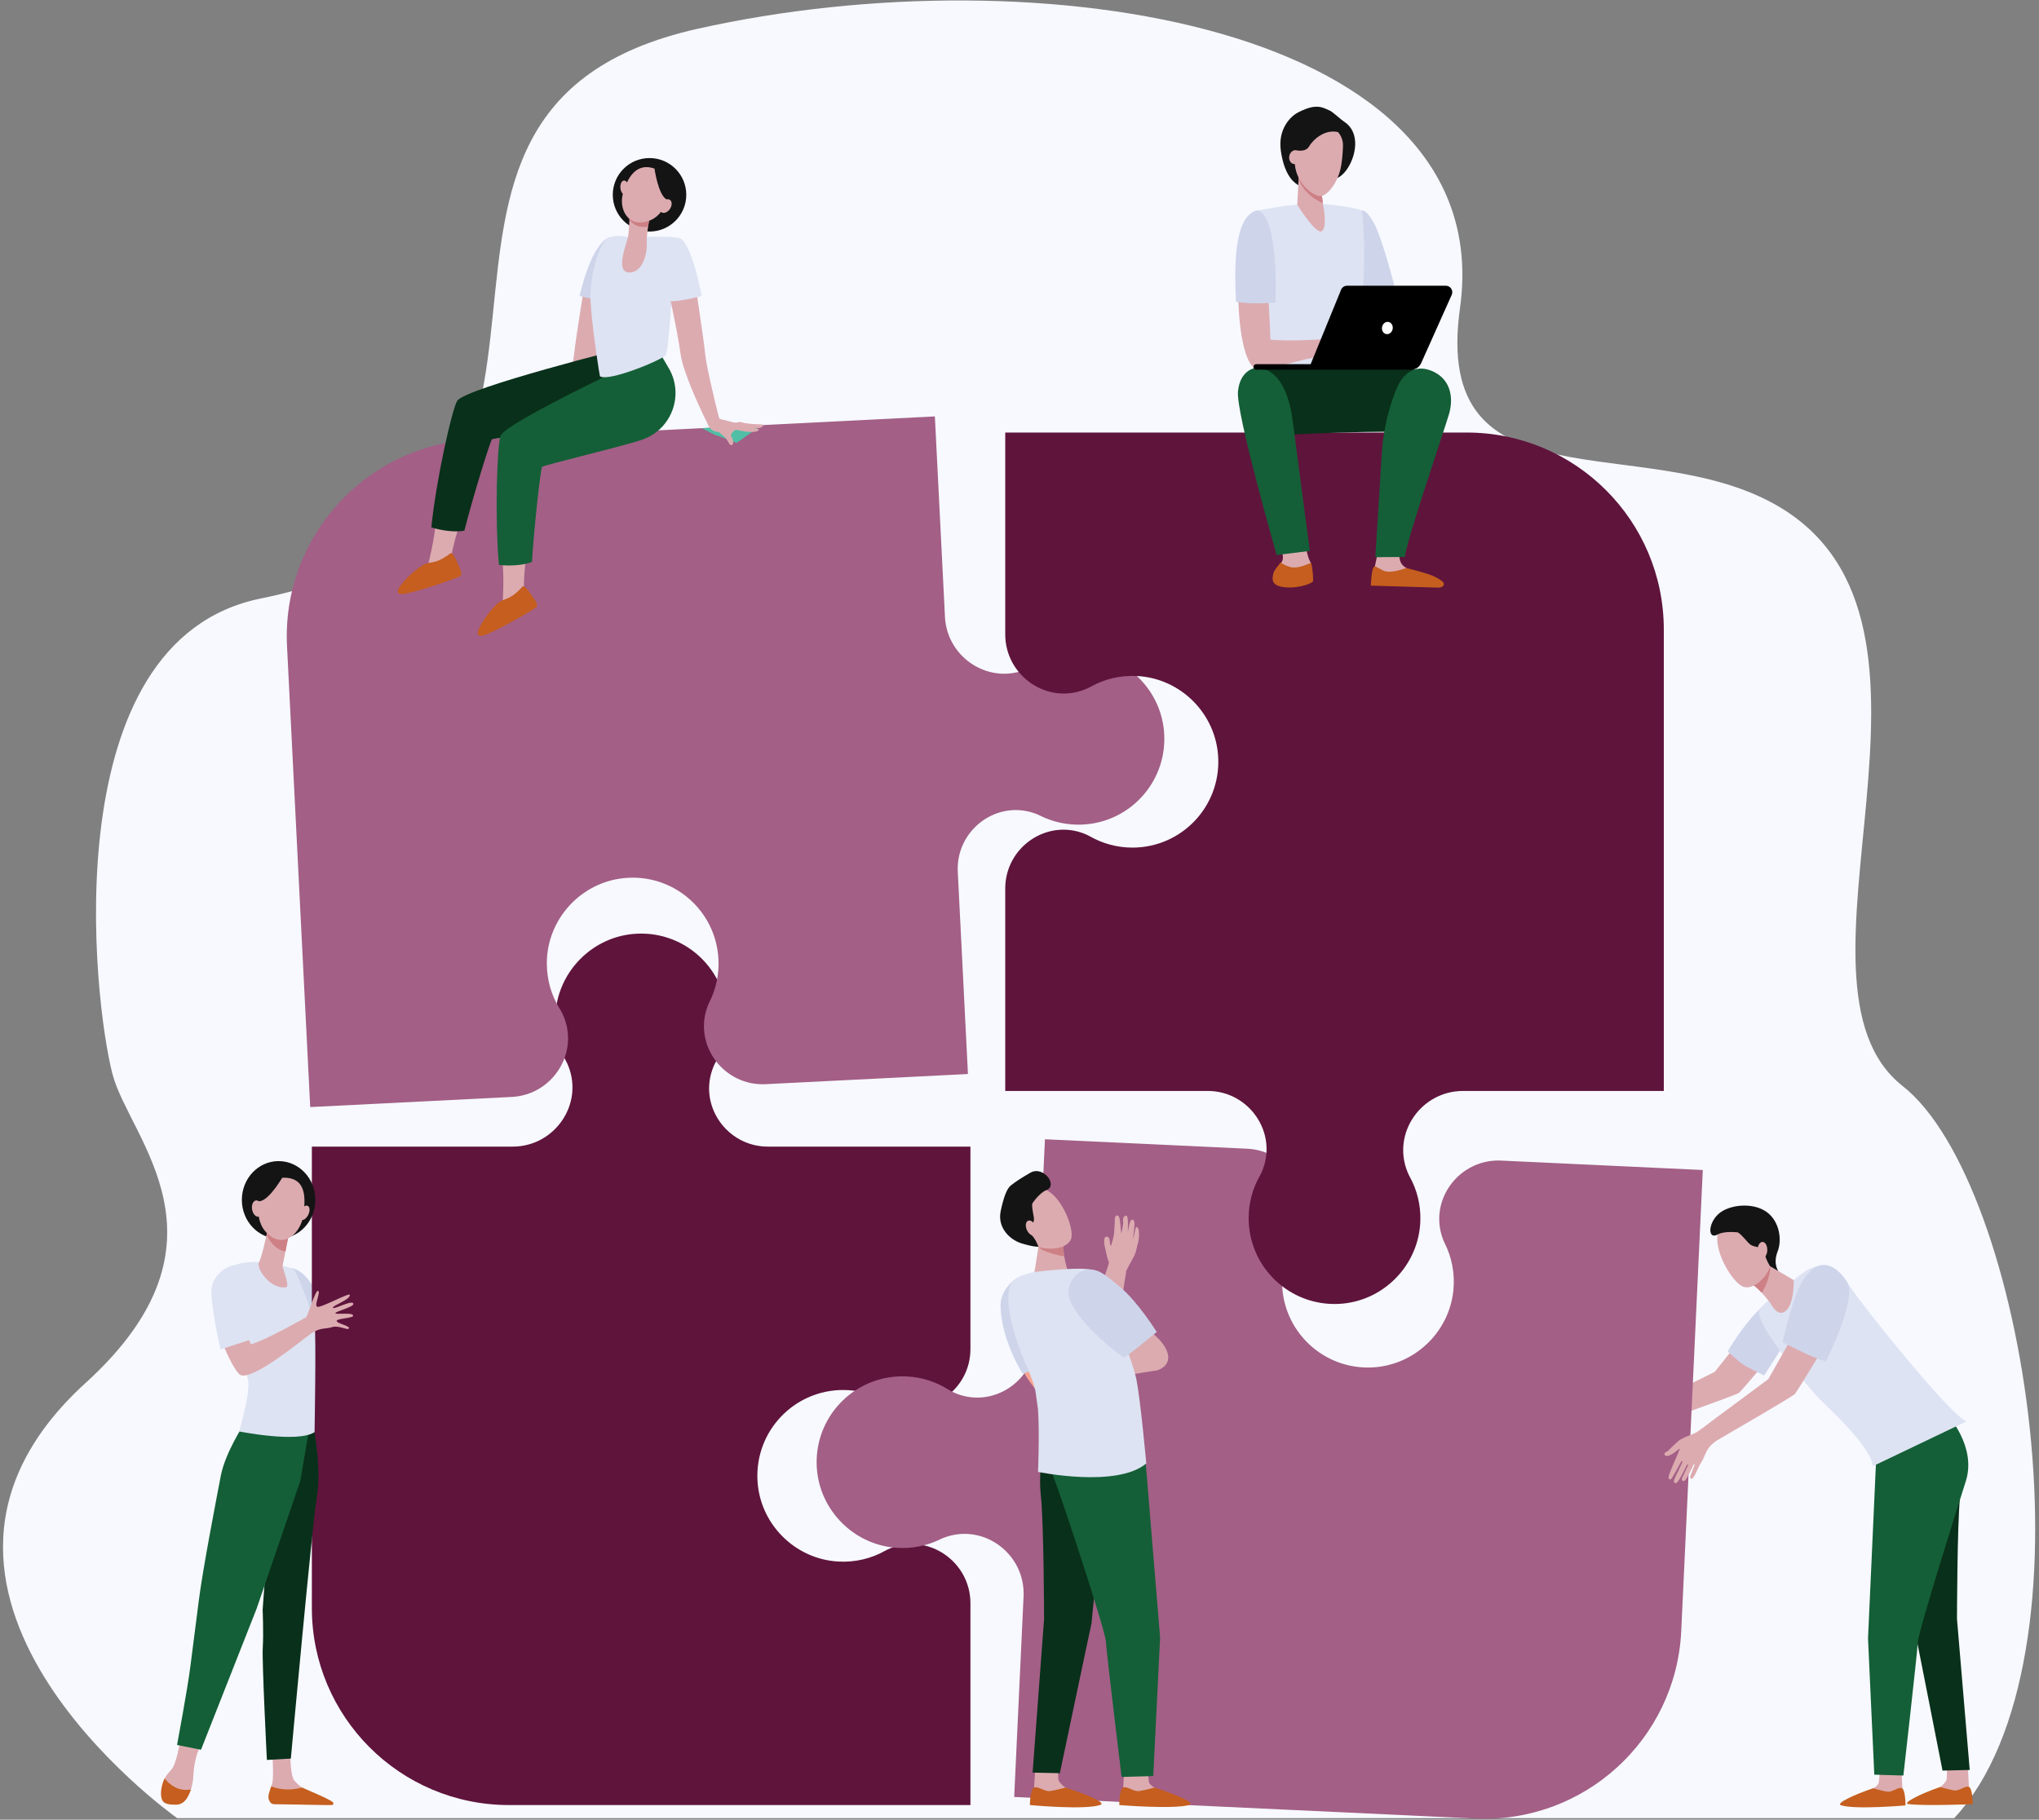 <?xml version="1.0" encoding="utf-8"?>
<svg width="503px" height="449px" viewBox="0 0 503 449" version="1.1" xmlns:xlink="http://www.w3.org/1999/xlink" xmlns="http://www.w3.org/2000/svg">
  <rect x="0" y="0" width="503" height="449" fill="#808080" stroke="none"/>
  <g id="Group-7">
    <g id="Group-3">
      <path d="M42.961 448.506L481.342 448.506C517.678 409.399 498.979 291.721 468.629 267.866C435.959 242.187 487.836 153.379 437.51 124.554C404.651 105.734 352.391 126.247 359.421 75.893C369.168 6.068 255.234 -11.822 171.295 6.999C80.547 27.348 163.418 127.396 63.622 147.553C12.306 157.918 22.223 246.599 27.007 264.924C31.175 280.885 58.746 306.202 20.428 341.065C-35.76 392.187 41.636 447.565 42.961 448.506" transform="translate(0.744 0.115)" id="Fill-1" fill="#F7F9FF" fill-rule="evenodd" stroke="none" />
    </g>
    <path d="M18.132 9.066C18.132 4.059 14.073 0 9.066 0C4.059 0 0 4.059 0 9.066C0 14.073 4.059 18.132 9.066 18.132C14.073 18.132 18.132 14.073 18.132 9.066" transform="translate(151.165 39)" id="Fill-4" fill="#141414" fill-rule="evenodd" stroke="none" />
    <path d="M7.913 22.192C10.627 22.632 10.466 23.075 10.816 23.122C11.228 23.178 16.126 20.718 16.126 20.718C16.126 20.718 30.611 13.569 31.379 13.154L41.834 0L49.892 3.716C49.892 3.716 38.133 17.701 37.389 18.317C36.645 18.933 15.876 26.216 14.07 26.919C14.07 26.919 12.249 28.583 11.071 29.589C9.892 30.594 8.317 30.993 7.94 31.221C7.885 31.255 6.585 31.942 4.749 32.341C3.166 32.685 4.485 31.61 4.485 31.61C4.485 31.61 7.285 30.428 7.147 30.215C7.041 30.05 5.553 30.789 3.806 31.189C3.357 31.292 2.913 31.391 2.505 31.48C1.433 31.711 0.962 31.098 2.039 30.671C2.42 30.52 3.058 30.285 3.539 30.185C4.058 30.077 4.494 29.804 4.915 29.644C5.749 29.327 6.362 29.106 6.329 29.077C6.286 29.04 6.404 28.856 5.923 28.949C5.345 29.062 4.18 29.582 3.315 29.68C2.825 29.735 1.81 29.916 1.81 29.916C1.81 29.916 0.013 30.087 0 29.835C-0.027 29.285 1.08 28.977 1.76 28.991C2.188 28.773 3.262 28.615 3.262 28.615C3.262 28.615 5.347 27.792 5.226 27.484C5.177 27.36 3.915 27.55 2.577 27.642C1.161 27.739 0.136 27.738 0.06 27.464C-0.059 27.029 1.067 26.864 1.067 26.864C1.067 26.864 2.061 26.72 2.386 26.646C2.767 26.559 3.886 26.208 3.886 26.208C3.886 26.208 7.72 24.8 7.581 24.517C7.443 24.234 6.81 23.642 6.539 23.644C6.269 23.645 5.786 23.915 5.515 23.916C5.245 23.918 4.663 23.866 4.623 23.526C4.583 23.186 6.084 22.481 6.084 22.481C6.084 22.481 7.13 22.066 7.913 22.192" transform="translate(391.643 325.333)" id="Fill-6" fill="#DCABB0" fill-rule="evenodd" stroke="none" />
    <path d="M0 14.867C0 14.867 2.608 17.237 3.693 18.017C4.595 18.666 8.99 20.782 8.99 20.782C8.99 20.782 13.363 14.086 15.275 10.729C17.595 6.655 19.201 0.597 18.652 0.433C17.114 -0.028 14.996 -0.31 13.041 0.588C6.276 3.693 0 14.867 0 14.867" transform="translate(426.202 318.612)" id="Fill-8" fill="#CED4EA" fill-rule="evenodd" stroke="none" />
    <path d="M2.867 1.1C1.706 1.283 0.519 1.063 0.005 0C-0.111 1.261 1.799 1.886 2.867 1.1" transform="translate(399.223 349.924)" id="Fill-10" fill="#FE875E" fill-rule="evenodd" stroke="none" />
    <path d="M7.761 9.989C4.416 -0.158 0 0 0 0L3.568 21.607C5.634 21.042 8.323 19.785 10.386 19.202C9.702 15.995 8.585 12.488 7.761 9.989" transform="translate(71.877 312.949)" id="Fill-12" fill="#CED4EA" fill-rule="evenodd" stroke="none" />
    <path d="M21.097 25.755L8.869 16.426C8.869 16.426 7.638 7.723 5.991 0C3.928 0.583 2.066 2.201 0 2.766L3.11 20.061L19.137 28.329L23.664 34.148L24.694 28.175L21.097 25.755Z" transform="translate(75.445 331.79)" id="Fill-14" fill="#F48C7F" fill-rule="evenodd" stroke="none" />
    <path d="M131.081 112.614C134.879 112.614 138.442 113.614 141.522 115.365C141.912 115.586 142.334 115.789 142.784 115.973C152.181 119.833 162.464 112.685 162.464 102.527L162.464 52.565L112.502 52.565C102.344 52.565 95.196 42.283 99.055 32.886C99.24 32.435 99.442 32.013 99.664 31.624C101.415 28.543 102.415 24.98 102.415 21.183C102.415 9.15 92.382 -0.54 80.225 0.023C69.224 0.532 60.364 9.569 60.057 20.578C59.948 24.494 60.903 28.177 62.653 31.361C62.871 31.758 63.071 32.187 63.254 32.645C67.082 42.195 59.821 52.565 49.531 52.565L0 52.565L0 166.405C0 193.259 21.77 215.029 48.624 215.029L162.464 215.029L162.464 165.234C162.464 155.025 152.148 147.833 142.692 151.68C142.24 151.864 141.816 152.064 141.425 152.284C138.056 154.175 134.119 155.171 129.931 154.95C119.145 154.379 110.432 145.613 109.923 134.823C109.348 122.658 119.042 112.614 131.081 112.614" transform="translate(76.932 230.36)" id="Fill-16" fill="#5F143C" fill-rule="evenodd" stroke="none" />
    <path d="M114.843 34.152C115.02 30.359 116.186 26.847 118.078 23.851C118.318 23.472 118.539 23.06 118.745 22.619C123.039 13.412 116.379 2.808 106.232 2.333L56.325 0L53.992 49.907C53.517 60.054 42.913 66.714 33.706 62.42C33.265 62.214 32.852 61.993 32.474 61.754C29.478 59.861 25.966 58.695 22.173 58.518C10.153 57.956 0.005 67.526 2.14713e-06 79.696C-0.005 90.708 8.608 99.98 19.591 100.801C23.497 101.093 27.22 100.311 30.483 98.712C30.889 98.512 31.328 98.333 31.793 98.171C41.512 94.793 51.532 102.531 51.051 112.809L48.738 162.286L162.454 167.602C189.279 168.856 212.041 148.127 213.295 121.303L218.611 7.587L168.871 5.261C158.673 4.785 151.007 14.753 154.408 24.378C154.571 24.838 154.751 25.272 154.953 25.672C156.684 29.126 157.495 33.105 157.078 37.278C156.005 48.026 146.842 56.32 136.04 56.325C123.861 56.331 114.28 46.179 114.843 34.152" transform="translate(201.453 281.109)" id="Fill-18" fill="#A35F86" fill-rule="evenodd" stroke="none" />
    <path d="M18.132 9.566C18.132 4.283 14.073 0 9.066 0C4.059 0 0 4.283 0 9.566C0 14.85 4.059 19.133 9.066 19.133C14.073 19.133 18.132 14.85 18.132 9.566" transform="translate(59.663 286.497)" id="Fill-20" fill="#141414" fill-rule="evenodd" stroke="none" />
    <path d="M106.489 133.932C106.68 137.724 105.86 141.333 104.266 144.498C104.064 144.897 103.884 145.33 103.722 145.788C100.339 155.367 107.994 165.278 118.14 164.767L168.038 162.259L165.529 112.36C165.019 102.215 174.929 94.559 184.509 97.942C184.967 98.104 185.399 98.285 185.799 98.486C188.964 100.08 192.573 100.9 196.365 100.709C208.383 100.105 217.557 89.598 216.384 77.485C215.323 66.523 205.852 58.129 194.842 58.375C190.926 58.462 187.296 59.601 184.203 61.509C183.818 61.746 183.399 61.968 182.951 62.174C173.605 66.477 162.883 59.745 162.367 49.468L159.879 0L46.183 5.717C19.363 7.066 -1.286 29.901 0.062 56.721L5.78 170.417L55.512 167.917C65.707 167.404 72.373 156.741 68.056 147.489C67.85 147.047 67.628 146.634 67.389 146.254C65.331 142.985 64.138 139.102 64.149 134.909C64.177 124.107 72.495 114.965 83.245 113.915C95.367 112.73 105.885 121.907 106.489 133.932" transform="translate(70.745 102.749)" id="Fill-22" fill="#A35F86" fill-rule="evenodd" stroke="none" />
    <path d="M31.382 102.415C27.585 102.415 24.022 101.414 20.941 99.663C20.552 99.442 20.129 99.24 19.68 99.055C10.282 95.196 0 102.343 0 112.502L0 162.463L49.961 162.463C60.12 162.463 67.267 172.746 63.408 182.143C63.223 182.593 63.021 183.015 62.8 183.405C61.049 186.486 60.049 190.048 60.049 193.846C60.049 205.879 70.082 215.568 82.239 215.006C93.24 214.496 102.099 205.459 102.406 194.451C102.516 190.535 101.561 186.852 99.811 183.668C99.593 183.271 99.393 182.841 99.209 182.384C95.381 172.833 102.643 162.463 112.932 162.463L162.463 162.463L162.463 48.623C162.463 21.769 140.694 0 113.84 0L0 0L0 49.795C0 60.004 10.315 67.195 19.771 63.349C20.223 63.165 20.648 62.964 21.039 62.745C24.407 60.854 28.345 59.858 32.532 60.079C43.319 60.65 52.032 69.415 52.541 80.205C53.115 92.371 43.422 102.415 31.382 102.415" transform="translate(247.981 106.727)" id="Fill-24" fill="#5F143C" fill-rule="evenodd" stroke="none" />
    <path d="M4.248 0C4.248 0 3.493 5.245 2.195 6.938C1.759 7.506 0.964 8.224 0.441 9.251C-0.372 10.849 0.078 13.229 0.677 14.539C0.985 15.212 0.656 15.21 1.357 15.427C3.433 16.068 5.642 14.988 6.525 12.995C7.019 11.882 7.453 10.396 7.54 8.525C7.761 3.763 9.239 1.341 9.239 1.341L4.248 0Z" transform="translate(40.166 429.593)" id="Fill-26" fill="#DCABB0" fill-rule="evenodd" stroke="none" />
    <path d="M0.859 0C0.859 0 1.325 5.915 0.947 7.837C0.745 8.866 -0.383 10.985 0.135 11.953C0.652 12.921 1.243 13.164 1.243 13.164L14.647 13.38C15.377 13.392 14.895 12.921 14.306 12.487C13.342 11.777 12.565 11.307 9.487 9.815C9.286 9.718 8.555 9.252 8.291 9.091C7.623 8.682 6.952 8.038 6.374 7.393C5.411 6.319 5.327 1.111 5.327 1.111L0.859 0Z" transform="translate(66.262 431.992)" id="Fill-28" fill="#DCABB0" fill-rule="evenodd" stroke="none" />
    <path d="M12.805 1.482C12.805 1.482 14.493 11.085 13.384 17.381C12.276 23.676 6.956 82.031 6.956 82.031L1.045 82.365C1.045 82.365 -0.194 57.989 0.028 54.599C0.249 51.209 0 45.282 0 45.282L1.415 25.855L8.875 0L12.805 1.482Z" transform="translate(64.794 351.892)" id="Fill-30" fill="#09301A" fill-rule="evenodd" stroke="none" />
    <path d="M16.548 2.179C16.548 2.179 11.893 9.201 10.785 15.012C9.677 20.823 6.33 38.072 5.361 45.805C4.828 50.052 3.939 56.787 3.273 62.114C2.609 67.441 0 81.395 0 81.395L5.909 82.568L19.641 47.72L30.412 16.222L33.172 0L16.548 2.179Z" transform="translate(43.676 349.175)" id="Fill-32" fill="#145F37" fill-rule="evenodd" stroke="none" />
    <path d="M9.07 0.02C9.07 0.02 2.907 -0.373 0.469 2.291C-1.969 4.954 5.877 26.024 6.32 29.414C6.764 32.804 4.06 41.817 4.06 41.817C4.06 41.817 18.538 44.737 22.675 41.993C22.675 41.993 23.119 17.616 22.675 15.195C22.232 12.773 18.538 2.926 17.651 1.958C16.765 0.989 9.07 0.02 9.07 0.02" transform="translate(54.923 311.382)" id="Fill-34" fill="#DDE3F2" fill-rule="evenodd" stroke="none" />
    <path d="M2.26 0.138C2.26 0.138 2.229 0.32 2.171 0.629C1.896 2.114 0.838 7.041 0.124 8.395C-0.74 10.032 3.081 15.252 6.759 14.614C7.854 14.425 5.833 9.818 5.93 9.33C6.116 8.396 6.368 7.122 6.626 5.815C6.772 5.078 6.919 4.331 7.057 3.629C7.451 1.632 7.772 0 7.772 0L2.26 0.138Z" transform="translate(63.784 303.01)" id="Fill-36" fill="#DCABB0" fill-rule="evenodd" stroke="none" />
    <path d="M0.167 0.629C0.224 0.32 0.256 0.138 0.256 0.138L5.768 0C5.768 0 5.447 1.632 5.053 3.629C4.916 4.327 4.769 5.07 4.624 5.803C3.774 5.677 2.885 5.263 1.993 4.481C1.021 3.628 0.384 2.603 0 1.509C0.068 1.161 0.124 0.86 0.167 0.629" transform="translate(65.788 303.011)" id="Fill-38" fill="#CD8085" fill-rule="evenodd" stroke="none" />
    <path d="M6.042 0.015C6.042 0.015 3.444 -0.286 1.816 1.825C0.188 3.935 -1.568 10.463 2.477 14.012C6.522 17.561 10.519 13.544 11.112 9.284C11.704 5.025 11.935 -0.139 6.042 0.015" transform="translate(63.712 290.578)" id="Fill-40" fill="#DCABB0" fill-rule="evenodd" stroke="none" />
    <path d="M2.217 2.327C1.734 3.268 0.923 3.789 0.406 3.491C-0.11 3.192 -0.138 2.188 0.345 1.247C0.828 0.307 1.638 -0.214 2.155 0.084C2.672 0.382 2.699 1.387 2.217 2.327" transform="translate(73.803 297.472)" id="Fill-42" fill="#DCABB0" fill-rule="evenodd" stroke="none" />
    <path d="M8.762 0.066C8.762 0.066 5.291 6.273 2.809 6.56C0.326 6.847 0 10.145 0 10.145C0 10.145 0.888 2.545 3.345 1.079C5.803 -0.386 8.762 0.066 8.762 0.066" transform="translate(61.282 289.829)" id="Fill-44" fill="#141414" fill-rule="evenodd" stroke="none" />
    <path d="M7.383 2.713C4.163 3.301 2.021 1.414 0.906 0C0.087 1.601 -0.312 3.99 0.29 5.306C0.82 6.464 2.369 6.431 3.59 6.476C4.88 6.525 5.878 5.806 6.518 4.68C6.817 4.155 7.125 3.5 7.383 2.713" transform="translate(39.711 438.826)" id="Fill-46" fill="#C55E1E" fill-rule="evenodd" stroke="none" />
    <path d="M8.319 0.301C4.774 1.212 2.154 0.592 0.688 0C0.31 1.074 -0.191 2.421 0.075 3.198C0.4 4.149 0.863 4.364 1.273 4.375C4.511 4.46 13.133 4.576 15.602 4.608C15.947 4.613 16.137 4.209 15.916 3.944C15.303 3.211 8.583 0.462 8.319 0.301" transform="translate(66.232 440.781)" id="Fill-48" fill="#C55E1E" fill-rule="evenodd" stroke="none" />
    <path d="M2.597 1.751C2.799 2.853 2.393 3.865 1.69 4.009C0.987 4.154 0.254 3.378 0.052 2.275C-0.15 1.173 0.256 0.162 0.959 0.017C1.662 -0.127 2.395 0.649 2.597 1.751" transform="translate(62.145 296.197)" id="Fill-50" fill="#DCABB0" fill-rule="evenodd" stroke="none" />
    <path d="M3.735 1.41863e-05C4.126 0.016 5.195 0.374 6.759 3.329C8.756 7.103 11.674 18.503 11.674 18.503L2.963 21.747L1.843 19.368L0 1.049C0 1.049 3.627 -0.004 3.735 1.41863e-05" transform="translate(332.273 51.897)" id="Fill-52" fill="#CED4EA" fill-rule="evenodd" stroke="none" />
    <path d="M15.45 2.83735e-05C17.941 0.003 24.105 0.73 26.966 1.644C26.966 1.644 29.067 19.707 25.074 33.433C24.18 36.505 25.813 46.169 25.813 46.169L0 45.829C0 45.829 3.058 22.465 1.906 18.691C0.754 14.918 0.727 1.766 0.727 1.766C0.727 1.766 0.903 1.738 6.526 0.766C9.149 0.313 12.791 -0.003 15.45 2.83735e-05" transform="translate(309.043 50.254)" id="Fill-54" fill="#DDE3F2" fill-rule="evenodd" stroke="none" />
    <path d="M7.337 0C7.337 0 7.908 6.591 8.958 8.416C10.008 10.241 8.902 13.344 8.847 13.77C8.792 14.196 6.637 14.805 3.211 14.439C-0.216 14.074 -0.16 13.284 0.116 12.006C0.392 10.728 2.216 9.086 2.326 7.869C2.437 6.652 1.276 2.271 1.276 2.271L7.337 0Z" transform="translate(314.149 129.949)" id="Fill-56" fill="#DCABB0" fill-rule="evenodd" stroke="none" />
    <path d="M23.341 0.404C23.341 0.404 41.16 -0.585 45.139 1.825C49.118 4.235 42.312 16.061 42.312 16.061C42.312 16.061 29.913 15.49 5.627 16.892C-0.124 17.224 -0.62 1.897 0.456 0.628C1.531 -0.64 23.341 0.404 23.341 0.404" transform="translate(308.603 90.578)" id="Fill-58" fill="#09301A" fill-rule="evenodd" stroke="none" />
    <path d="M2.993 6.138C-0.535 5.762 -0.099 4.029 0.186 2.713C0.364 1.89 1.376 0.919 1.979 0C2.295 0.251 2.808 0.695 4.34 1.147C5.931 1.617 8.112 0.687 9.502 0.105C9.997 1.948 10.02 4.299 9.973 4.656C9.917 5.094 6.521 6.514 2.993 6.138" transform="translate(313.939 138.762)" id="Fill-60" fill="#C55E1E" fill-rule="evenodd" stroke="none" />
    <path d="M13.503 12.975C14.215 18.362 17.74 45.18 17.74 45.18L9.561 46.194C9.561 46.194 -0.496 11.19 0.019 5.836C0.535 0.482 4.3 0.032 4.3 0.032C4.3 0.032 11.619 -1.285 13.503 12.975" transform="translate(305.376 90.756)" id="Fill-62" fill="#145F37" fill-rule="evenodd" stroke="none" />
    <path d="M4.025 0.027C6.439 -0.878 7.62 20.868 7.945 29.819C12.219 30.23 19.668 29.822 21.523 29.683C22.396 29.617 24.407 28.881 25.275 28.767C26.164 28.65 26.97 28.59 27.407 28.666C27.567 28.694 32.022 30.516 32.403 30.915C32.876 31.411 34.154 32.66 33.938 33.201C33.722 33.741 31.481 31.695 31.481 31.695L30.385 31.08C31.749 32.413 34.35 34.167 33.976 34.806C33.61 35.429 31.264 33.649 29.591 32.435C31.026 33.731 32.808 36.049 32.397 36.411C32.028 36.736 30.001 34.051 27.834 33.279C27.032 32.992 26.232 33.785 25.6 33.881C25.136 33.952 24.419 34.101 23.964 33.972L21.618 33.307C20.82 33.379 20.799 33.852 19.992 34.024C19.055 34.223 17.519 34.433 16.326 34.724C9.456 36.403 7.165 37.182 5.062 37.181C-1.309 37.177 -1.679 2.167 4.025 0.027" transform="translate(305.463 54)" id="Fill-64" fill="#DCABB0" fill-rule="evenodd" stroke="none" />
    <path d="M0.175 22.475C-0.278 13.307 -0.211 2.006 4.928 0.078C6.956 -0.682 10.531 3.892 9.888 22.662C7.144 22.888 3.116 23.07 0.175 22.475" transform="translate(304.734 51.968)" id="Fill-66" fill="#CED4EA" fill-rule="evenodd" stroke="none" />
    <path d="M6.41 0C6.41 0 5.696 2.288 6.974 3.801C8.252 5.314 13.562 6.799 14.259 7.618C14.956 8.438 14.903 9.136 14.903 9.136L0 8.726L0.162 4.225L0.849 0.99L6.41 0Z" transform="translate(338.991 135.587)" id="Fill-68" fill="#DCABB0" fill-rule="evenodd" stroke="none" />
    <path d="M8.735 0.343C8.735 0.343 4.906 1.892 3.056 0.975C1.206 0.058 1.262 -0.196 0.727 0.146C0.192 0.488 0 4.707 0 4.707L16.758 5.199C17.924 5.172 18.514 4.314 17.567 3.578C16.917 3.074 16.166 2.737 15.739 2.492C14.428 1.74 8.735 0.343 8.735 0.343" transform="translate(338.158 139.799)" id="Fill-70" fill="#C55E1E" fill-rule="evenodd" stroke="none" />
    <path d="M5.558 4.262C6.709 1.837 9.329 -1.319 13.938 0.582C18.334 2.395 19.514 6.851 18.127 11.413C16.74 15.976 7.609 42.797 7.291 46.484L0 46.533C0 46.533 1.325 25.295 1.65 20.162C1.963 15.223 3.564 8.457 5.558 4.262" transform="translate(339.279 90.945)" id="Fill-72" fill="#145F37" fill-rule="evenodd" stroke="none" />
    <path d="M47.462 0L23.091 0C22.446 0 21.866 0.391 21.621 0.99L14.117 19.355L0.68 19.355C0.304 19.355 0 19.66 0 20.037C0 20.413 0.304 20.718 0.68 20.718L38.921 20.718C39.972 20.718 40.926 20.099 41.356 19.137L48.912 2.248C49.384 1.193 48.615 0 47.462 0" transform="translate(309.21 70.503)" id="Fill-74" fill="#000000" fill-rule="evenodd" stroke="none" />
    <path d="M2.641 1.778C2.477 2.603 1.759 3.155 1.039 3.01C0.319 2.866 -0.131 2.08 0.034 1.255C0.199 0.43 0.916 -0.121 1.636 0.023C2.356 0.167 2.806 0.953 2.641 1.778" transform="translate(340.91 79.419)" id="Fill-76" fill="#FFFFFF" fill-rule="evenodd" stroke="none" />
    <path d="M15.679 3.659C15.025 3.244 12.974 1.334 12.275 0.997C11.486 0.616 10.463 0.17 9.817 0.07C8.457 -0.139 7.047 0.073 4.496 1.341C2.372 2.397 -0.629 5.605 0.116 10.853C1.572 21.109 7.341 20.052 7.48 19.877C7.62 19.702 12.607 13.263 12.607 13.263C12.607 13.263 11.8 17.534 12.782 17.733C16.488 18.483 21.77 7.528 15.679 3.659" transform="translate(315.854 26.332)" id="Fill-78" fill="#141414" fill-rule="evenodd" stroke="none" />
    <path d="M5.904 5.818L6.4 9.512C6.4 9.512 7.512 14.834 6.082 15.86C4.652 16.886 0 9.36 0 9.36L0.491 0L5.904 5.818Z" transform="translate(320.017 41.155)" id="Fill-80" fill="#DCABB0" fill-rule="evenodd" stroke="none" />
    <path d="M0 3.034C1.181 6.226 3.995 8.189 5.992 8.95L5.571 5.818L0.159 0L0 3.034Z" transform="translate(320.35 41.155)" id="Fill-82" fill="#CD8085" fill-rule="evenodd" stroke="none" />
    <path d="M6.246 0.063C9.276 -0.426 11.994 2.011 11.918 5.044C11.886 6.363 11.777 8.009 11.504 9.782C10.845 14.046 7.935 17.802 6.012 17.466C4.088 17.131 -0.753 13.453 0.1 7.384C0.626 3.638 3.066 0.576 6.246 0.063" transform="translate(319.382 30.906)" id="Fill-84" fill="#DCABB0" fill-rule="evenodd" stroke="none" />
    <path d="M2.799 1.956C2.636 2.894 1.885 3.546 1.121 3.413C0.357 3.28 -0.131 2.412 0.031 1.474C0.194 0.536 0.945 -0.116 1.709 0.017C2.473 0.151 2.961 1.019 2.799 1.956" transform="translate(318.018 37.058)" id="Fill-86" fill="#DCABB0" fill-rule="evenodd" stroke="none" />
    <path d="M0.734 7.585C0.734 7.585 3.06 8.162 3.923 6.666C4.786 5.17 7.873 1.942 11.796 3.281C15.72 4.619 8.344 0.026 8.03 0.026C7.716 0.026 3.949 0 3.949 0C3.949 0 1.046 2.389 0.941 2.651C0.837 2.913 0 5.774 0 5.774L0.734 7.585Z" transform="translate(318.992 29.491)" id="Fill-88" fill="#141414" fill-rule="evenodd" stroke="none" />
    <path d="M0 2.481C0.162 3.038 0.255 3.223 0.461 3.598C1.788 6.013 4.867 9.46 4.867 9.46L7.249 4.094C7.249 4.094 6.861 2.409 6.188 0C3.887 0.601 1.696 0.948 0 2.481" transform="translate(252.39 335.495)" id="Fill-90" fill="#F8A492" fill-rule="evenodd" stroke="none" />
    <path d="M19.22 18.764C19.22 18.764 5.935 24.485 5.505 24.376C5.228 24.305 0.056 15.647 0 7.504C-0.025 3.744 3.88 -0.78 8.238 0.114C10.431 0.565 10.398 1.175 13.643 5.892C16.889 10.608 19.22 18.764 19.22 18.764" transform="translate(246.827 314.557)" id="Fill-92" fill="#CED4EA" fill-rule="evenodd" stroke="none" />
    <path d="M0.889 0C0.889 0 0.574 5.218 0.572 5.229C0.456 5.891 0 7.528 0 8.13C0 10.393 10.743 6.209 8.335 5.207C8.117 5.116 6.976 4.43 6.904 3.66C6.794 2.473 6.513 0.073 6.513 0.073L0.889 0Z" transform="translate(276.499 435.896)" id="Fill-94" fill="#DCABB0" fill-rule="evenodd" stroke="none" />
    <path d="M8.689 0.093C8.689 0.093 6.167 0.785 4.875 0.958C3.583 1.131 1.88 -0.326 0.966 0.068C-0.039 0.501 0 4.4 0 4.4C0 4.4 13.526 5.51 17.329 4.361C18.836 3.906 13.846 1.705 8.689 0.093" transform="translate(276.119 440.988)" id="Fill-96" fill="#C55E1E" fill-rule="evenodd" stroke="none" />
    <path d="M0.889 0C0.889 0 0.574 5.218 0.572 5.229C0.456 5.891 0 7.528 0 8.13C0 10.393 10.743 6.209 8.335 5.207C8.117 5.116 6.637 3.917 6.565 3.148C6.455 1.961 6.513 0.073 6.513 0.073L0.889 0Z" transform="translate(254.523 435.896)" id="Fill-98" fill="#DCABB0" fill-rule="evenodd" stroke="none" />
    <path d="M8.769 0.093C8.769 0.093 6.246 0.785 4.955 0.958C3.663 1.131 1.96 -0.326 1.046 0.068C0.04 0.501 0 4.4 0 4.4C0 4.4 13.587 5.694 17.409 4.361C18.893 3.844 13.925 1.705 8.769 0.093" transform="translate(254.063 440.988)" id="Fill-100" fill="#C55E1E" fill-rule="evenodd" stroke="none" />
    <path d="M0 40.967L9.462 27.712C9.502 27.596 9.587 27.359 9.719 26.996C10.196 25.681 11.187 22.944 12.051 20.221L12.06 20.192C12.332 19.241 12.907 17.581 13.463 15.974C14.082 14.189 14.849 11.974 14.876 11.596C14.852 11.532 14.808 11.416 14.748 11.262C14.402 10.361 13.933 8.217 13.767 7.284C13.661 6.69 13.556 5.247 14.261 5.247C15.371 5.247 14.842 6.689 15.354 7.589C15.542 6.987 15.922 5.793 16.123 4.585L16.309 1.767C16.345 1.555 16.118 0 16.897 0L16.934 0.001C17.633 0.052 17.618 1.705 17.908 4.501C18 4.179 18.092 3.791 18.162 3.434C18.154 3.243 18.294 2.403 18.398 1.959C18.258 1.18 18.34 -0.048 19.169 0.068C19.585 0.126 19.55 1.84 19.55 1.84C19.546 2.075 19.521 3.888 19.534 4.247C19.62 3.638 19.952 1.044 20.603 1.044C21.143 1.044 21.186 1.742 21.175 2.295C21.168 2.622 20.829 5.432 20.81 5.759C21.064 5.333 21.365 2.856 21.617 2.856C22.67 2.856 22.289 6.378 21.903 7.295C21.866 7.389 21.828 7.573 21.783 7.787C21.652 8.414 21.431 9.464 20.881 10.407C20.22 11.537 19.308 13.334 19.169 13.61C19.067 14.171 18.751 16.19 18.352 18.73C18.182 19.817 17.995 21.008 17.801 22.242L17.79 22.241C17.755 22.508 17.557 23.358 16.809 26.544C15.785 30.904 15.678 31.093 15.633 31.173C15.188 31.96 4.987 45.815 4.553 46.404L4.297 46.752L0 40.967Z" transform="translate(258.695 299.9)" id="Fill-102" fill="#DCABB0" fill-rule="evenodd" stroke="none" />
    <path d="M1.218 0.451L0 8.154C0 8.154 4.641 11.881 7.347 11.095C9.616 10.435 8.06 7.467 8.06 7.467C8.06 7.467 6.85 3.355 7.221 1.2C7.592 -0.956 1.218 0.451 1.218 0.451" transform="translate(255.191 305.707)" id="Fill-104" fill="#DCABB0" fill-rule="evenodd" stroke="none" />
    <path d="M1.109 2.779C2.272 3.329 4.572 4.078 6.361 4.26C6.19 3.182 6.092 2.041 6.238 1.199C6.409 0.204 5.143 -0.031 3.731 0.003C1.882 0.162 0.234 0.45 0.234 0.45L0 1.931C0.351 2.301 0.721 2.596 1.109 2.779" transform="translate(256.175 305.708)" id="Fill-106" fill="#CD8085" fill-rule="evenodd" stroke="none" />
    <path d="M0.012 4.14C-0.179 4.141 1.847 12.746 4.983 14.226C8.118 15.707 12.794 14.935 13.672 12.617C14.642 10.054 11.102 1.275 6.692 0.16C2.282 -0.956 0.012 4.14 0.012 4.14" transform="translate(250.539 293.133)" id="Fill-108" fill="#DCABB0" fill-rule="evenodd" stroke="none" />
    <path d="M7.465 0.407C4.96 1.851 3.88 2.581 2.646 3.546C1.62 4.347 0.826 6.636 0.144 9.887C-0.696 13.884 2.289 16.965 5.453 17.892C8.618 18.819 9.465 18.659 9.465 18.659C9.465 18.659 8.761 16.698 7.703 15.716C6.644 14.734 8.204 13.303 8.341 12.135C8.447 11.237 7.785 9.491 7.928 8.016C7.928 8.016 9.687 5.351 11.42 4.693C14.375 3.571 10.678 -1.447 7.465 0.407" transform="translate(246.715 288.96)" id="Fill-110" fill="#141414" fill-rule="evenodd" stroke="none" />
    <path d="M2.457 1.44C2.866 2.434 2.699 3.421 2.083 3.644C1.466 3.867 0.634 3.243 0.224 2.249C-0.185 1.255 -0.018 0.268 0.599 0.045C1.215 -0.178 2.047 0.446 2.457 1.44" transform="translate(253.056 301.153)" id="Fill-112" fill="#DCABB0" fill-rule="evenodd" stroke="none" />
    <path d="M0 8.203L18.251 5.228C18.251 5.228 16.174 0 15.433 0C14.691 0 1.632 5.701 1.632 5.701L0.594 7.786L0 8.203Z" transform="translate(267.193 332.877)" id="Fill-114" fill="#DCABB0" fill-rule="evenodd" stroke="none" />
    <path d="M3.11 0.834C3.11 0.834 1.289 9.636 2.031 16.31C2.773 22.984 2.831 46.692 2.831 46.692L0 84.625L6.718 84.771C6.718 84.771 14.684 46.857 14.536 47.83C14.387 48.803 17.207 21.134 17.207 21.134L7.71 0L3.11 0.834Z" transform="translate(254.735 352.76)" id="Fill-116" fill="#09301A" fill-rule="evenodd" stroke="none" />
    <path d="M0.45 2.92C0.45 2.92 -0.738 10.845 0.746 14.321C2.23 17.797 13.474 51.903 13.622 54.684C13.771 57.465 17.51 88.201 17.51 88.201L25.321 87.981L27.011 53.809L23.473 10.859L20.037 0L0.45 2.92Z" transform="translate(259.175 350.257)" id="Fill-118" fill="#145F37" fill-rule="evenodd" stroke="none" />
    <path d="M0 2.493C0 2.493 1.926 3.757 3.723 3.61C5.52 3.464 8.06 1.806 8.06 1.806L7.707 0.609C7.707 0.609 3.059 -0.068 2.942 0.006C2.824 0.079 0 2.493 0 2.493" transform="translate(255.191 311.369)" id="Fill-120" fill="#DCABB0" fill-rule="evenodd" stroke="none" />
    <path d="M0 6.459C0 6.459 6.904 12.974 10.02 11.861C13.136 10.749 14.425 6.947 6.822 1.384C0.017 -3.594 0 6.459 0 6.459" transform="translate(275.722 326.16)" id="Fill-122" fill="#DCABB0" fill-rule="evenodd" stroke="none" />
    <path d="M31.652 27.614C30.627 22.035 23.194 4.672 22.6 1.474C22.312 -0.081 18.302 -0.115 14.484 0.088C10.45 0.302 6.443 0.812 6.443 0.812C6.443 0.812 2.873 1.398 1.302 2.871C-0.27 4.343 -0.687 8.414 1.571 16.143C3.354 22.243 5.564 25.593 6.658 30.037C6.88 31.527 7.069 32.998 7.321 34.716C7.723 41.36 7.316 50.138 7.316 50.138C7.316 50.138 26.755 54.171 34.026 48.053C34.026 48.053 32.703 33.33 31.652 27.614" transform="translate(248.748 313.049)" id="Fill-124" fill="#DDE3F2" fill-rule="evenodd" stroke="none" />
    <path d="M21.749 15.394C21.749 15.394 14.122 21.691 13.677 21.691C13.39 21.691 2.792 13.894 0.345 7.489C-1.007 3.948 1.83 -0.013 5.07 3.27123e-05C7.316 0.009 8.314 0.588 12.766 4.342C17.218 8.096 21.749 15.394 21.749 15.394" transform="translate(263.607 313.272)" id="Fill-126" fill="#CED4EA" fill-rule="evenodd" stroke="none" />
    <path d="M0.281 38.396C1.036 38.277 2.869 36.964 3.516 36.844C4.017 36.752 5.102 36.587 5.564 36.518C6.13 34.404 9.006 22.876 9.328 19.498C9.677 15.837 12.266 0 12.266 0L18.969 1.218C18.969 1.218 16.185 13.401 15.415 19.309C14.754 24.383 9.187 35.791 8.479 36.995C8.478 37.024 8.478 37.052 8.476 37.083C8.368 38.873 7.506 38.277 7.506 38.277L6.104 38.635C6.104 38.635 1.143 39.112 0.82 39.232C0.497 39.351 -0.474 38.515 0.281 38.396" transform="translate(132.316 67.788)" id="Fill-128" fill="#DCABB0" fill-rule="evenodd" stroke="none" />
    <path d="M7.433 0C2.694 1.607 0 14.489 0 14.489C0 14.489 7.435 16.565 9.339 15.476C9.339 15.476 11.502 5.893 12.276 6.227L7.433 0Z" transform="translate(142.993 58.531)" id="Fill-130" fill="#CED4EA" fill-rule="evenodd" stroke="none" />
    <path d="M12.707 0C11.257 3.824 10.505 7.507 10.437 7.953C10.405 8.167 10.707 9.207 10.679 9.429C7.769 13.399 3.586 14.268 0 14.521C1.827 12.737 4.511 11.046 4.64 10.481C4.845 9.582 5.949 5.577 6.492 0.027C8.722 1.059 10.235 0.242 12.707 0" transform="translate(101.065 128.442)" id="Fill-132" fill="#DCABB0" fill-rule="evenodd" stroke="none" />
    <path d="M48.602 0L55.006 18.036C55.006 18.036 44.715 19.973 40.867 20.679C37.02 21.384 15.524 22.323 14.98 22.705C14.575 22.988 10.135 37.35 8.151 45.269C5.901 45.764 2.049 45.169 0 44.464C1.107 33.133 5.106 15.181 6.387 13.227C8.472 10.044 48.602 0 48.602 0" transform="translate(106.41 85.662)" id="Fill-134" fill="#09301A" fill-rule="evenodd" stroke="none" />
    <path d="M9.761 0C9.053 4.028 9.005 7.787 9.021 8.237C9.03 8.454 9.522 9.418 9.536 9.642C7.421 14.087 3.475 15.724 0 16.645C1.461 14.55 3.78 12.386 3.801 11.807C3.834 10.885 4.168 6.745 3.661 1.192C6.045 1.787 7.378 0.701 9.761 0" transform="translate(120.234 136.348)" id="Fill-136" fill="#DCABB0" fill-rule="evenodd" stroke="none" />
    <path d="M39.966 0L42.45 4.243C46.232 10.702 43.333 19.011 36.355 21.718C36.318 21.733 36.28 21.748 36.244 21.762C32.597 23.176 11.658 28.126 11.194 28.603C10.85 28.957 9.18 43.897 8.715 52.047C6.598 52.955 2.703 53.093 0.558 52.783C-0.478 41.446 0.086 23.063 0.977 20.903C2.43 17.386 39.966 0 39.966 0" transform="translate(122.522 86.598)" id="Fill-138" fill="#145F37" fill-rule="evenodd" stroke="none" />
    <path d="M11.081 0.074C11.638 -0.541 13.685 2.847 14.196 3.57C14.772 4.384 14.608 4.997 14.539 5.124C14.358 5.46 3.564 11.809 0.932 12.261C0.684 12.304 0.253 12.147 0.144 12.051C-0.885 11.14 3.851 4.416 5.977 3.533C7.351 2.962 8.573 2.844 11.081 0.074" transform="translate(117.853 144.636)" id="Fill-140" fill="#C55E1E" fill-rule="evenodd" stroke="none" />
    <path d="M13.068 0.046C13.731 -0.454 15.107 3.258 15.473 4.064C15.886 4.971 15.611 5.542 15.519 5.654C15.278 5.95 3.486 10.165 0.816 10.116C0.563 10.111 0.17 9.876 0.081 9.761C-0.759 8.674 5.153 2.957 7.407 2.487C8.863 2.183 10.085 2.297 13.068 0.046" transform="translate(98.089 136.47)" id="Fill-142" fill="#C55E1E" fill-rule="evenodd" stroke="none" />
    <path d="M9.261 0.273L9.261 0.273L9.261 0.273C9.138 0.273 8.963 0.23 8.783 0.174C7.903 0.017 5.979 -0.214 4.482 0.418C2.661 1.186 -0.161 8.364 0.007 15.732C0.075 16.858 0.143 17.867 0.201 18.57C0.661 24.135 2.257 34.578 2.344 34.634C4.516 36.032 17.621 30.612 18.522 29.422C19.422 28.231 19.953 13.765 20.391 13.044L21.252 0.463C19.733 0.009 11.591 0.256 9.261 0.273" transform="translate(145.659 58.221)" id="Fill-144" fill="#DDE3F2" fill-rule="evenodd" stroke="none" />
    <path d="M6.765 2.276C6.765 2.276 5.921 6.641 6.09 8.362C6.259 10.084 5.446 15.632 1.802 15.651C-1.842 15.669 1.11 8.596 1.454 6.909C1.797 5.222 1.878 0 1.878 0L6.765 2.276Z" transform="translate(153.467 51.584)" id="Fill-146" fill="#DCABB0" fill-rule="evenodd" stroke="none" />
    <path d="M0 2.62C0.057 1.192 0.075 0 0.075 0L4.962 2.276C4.962 2.276 4.789 3.169 4.616 4.306C2.477 4.736 0.927 3.944 0 2.62" transform="translate(155.27 51.584)" id="Fill-148" fill="#CD8085" fill-rule="evenodd" stroke="none" />
    <path d="M8.601 0.577C8.601 0.577 10.484 1.621 11.172 3.885C11.861 6.15 11.077 11.992 6.213 13.402C1.349 14.812 -0.758 10.185 0.244 6.568C1.245 2.951 3.424 -1.629 8.601 0.577" transform="translate(153.417 41.238)" id="Fill-150" fill="#DCABB0" fill-rule="evenodd" stroke="none" />
    <path d="M0.015 1.862C0.11 2.834 0.646 3.576 1.212 3.521C1.778 3.465 2.159 2.633 2.064 1.661C1.969 0.69 1.433 -0.053 0.867 0.003C0.301 0.058 -0.081 0.891 0.015 1.862" transform="translate(153.037 44.543)" id="Fill-152" fill="#DCABB0" fill-rule="evenodd" stroke="none" />
    <path d="M0 0C0 0 0.882 6.517 2.989 7.694C5.096 8.87 4.214 11.761 4.214 11.761C4.214 11.761 6.125 5.047 4.459 2.891C2.793 0.735 0 0 0 0" transform="translate(161.447 41.52)" id="Fill-154" fill="#141414" fill-rule="evenodd" stroke="none" />
    <path d="M0.427 0.99C-0.144 1.839 -0.142 2.841 0.432 3.227C1.006 3.613 1.934 3.238 2.506 2.389C3.077 1.539 3.075 0.538 2.501 0.152C1.927 -0.234 0.999 0.141 0.427 0.99" transform="translate(162.761 49.159)" id="Fill-156" fill="#DCABB0" fill-rule="evenodd" stroke="none" />
    <path d="M0 0.743C0.165 0.735 14.779 0 14.779 0C14.779 0 8.715 4.358 8.591 4.358C8.467 4.358 3.761 2.501 3.555 2.501C3.349 2.501 0 0.743 0 0.743" transform="translate(173.121 104.898)" id="Fill-158" fill="#50BFA5" fill-rule="evenodd" stroke="none" />
    <path d="M7.158 0C7.158 0 7.447 5.127 7.449 5.137C7.555 5.788 7.974 7.396 7.974 7.988C7.974 10.21 -1.887 6.101 0.323 5.116C0.523 5.026 1.571 4.352 1.637 3.596C1.738 2.43 1.995 0.072 1.995 0.072L7.158 0Z" transform="translate(461.857 436.109)" id="Fill-160" fill="#DCABB0" fill-rule="evenodd" stroke="none" />
    <path d="M8.182 0.091C8.182 0.091 10.497 0.771 11.683 0.941C12.868 1.111 14.432 -0.32 15.271 0.067C16.194 0.492 16.158 4.322 16.158 4.322C16.158 4.322 3.742 5.413 0.25 4.285C-1.133 3.838 3.448 1.675 8.182 0.091" transform="translate(453.904 441.156)" id="Fill-162" fill="#C55E1E" fill-rule="evenodd" stroke="none" />
    <path d="M7.158 0C7.158 0 7.447 5.126 7.449 5.137C7.555 5.788 7.974 7.396 7.974 7.987C7.974 10.21 -1.887 6.1 0.323 5.116C0.523 5.026 1.881 3.849 1.947 3.092C2.049 1.926 1.995 0.072 1.995 0.072L7.158 0Z" transform="translate(478.28 435.844)" id="Fill-164" fill="#DCABB0" fill-rule="evenodd" stroke="none" />
    <path d="M8.197 0.092C8.197 0.092 10.512 0.771 11.698 0.941C12.884 1.111 14.447 -0.32 15.286 0.066C16.209 0.492 16.246 4.322 16.246 4.322C16.246 4.322 3.919 4.829 0.266 4.285C-1.171 4.071 3.464 1.675 8.197 0.092" transform="translate(470.429 440.847)" id="Fill-166" fill="#C55E1E" fill-rule="evenodd" stroke="none" />
    <path d="M12.94 0.82C12.94 0.82 14.611 9.467 13.93 16.024C13.249 22.581 13.195 45.874 13.195 45.874L16.337 83.129L9.628 83.285C9.628 83.285 2.315 46.036 2.452 46.992C2.588 47.948 0 20.764 0 20.764L8.717 0L12.94 0.82Z" transform="translate(469.573 353.601)" id="Fill-168" fill="#09301A" fill-rule="evenodd" stroke="none" />
    <path d="M19.355 0C19.355 0 26.926 7.974 24.11 16.685C22.978 20.184 12.427 53.608 12.29 56.34C12.154 59.072 8.722 89.27 8.722 89.27L1.551 89.054L0 55.48L2.049 10.244L6.402 2.615L19.355 0Z" transform="translate(460.82 348.837)" id="Fill-170" fill="#145F37" fill-rule="evenodd" stroke="none" />
    <path d="M0.286 10.583C2.765 7.817 8.161 3.881 8.161 3.881C8.161 3.881 11.375 1.135 12.686 0.684C14.615 0.019 17.919 -1.756 22.697 5.486C26.117 10.669 47.694 37.504 51.236 38.407L28.106 49.473C27.473 44.187 16.04 34.202 14.395 32.339C10.718 28.175 -2.061 13.202 0.286 10.583" transform="translate(433.922 312.297)" id="Fill-172" fill="#DDE3F2" fill-rule="evenodd" stroke="none" />
    <path d="M3.616 0L10.822 4.218C10.822 4.218 11.025 10.369 8.669 11.966C6.693 13.307 5.188 10.09 5.188 10.09C5.188 10.09 2.509 6.377 0.474 5.22C-1.561 4.063 3.616 0 3.616 0" transform="translate(431.67 311.637)" id="Fill-174" fill="#DCABB0" fill-rule="evenodd" stroke="none" />
    <path d="M4.825 2.707C4.554 3.99 3.927 5.845 2.955 7.373C2.161 6.515 1.269 5.672 0.474 5.22C-0.466 4.686 0.132 3.534 1.048 2.447C2.34 1.101 3.616 0 3.616 0L5.001 0.811C5.09 1.336 4.915 2.28 4.825 2.707" transform="translate(431.67 311.637)" id="Fill-176" fill="#CD8085" fill-rule="evenodd" stroke="none" />
    <path d="M7.91 0.314C8.031 0.164 13.954 7.537 13.223 10.996C12.493 14.454 8.912 17.61 6.424 16.742C3.671 15.782 -1.447 7.103 0.388 2.888C2.224 -1.326 7.91 0.314 7.91 0.314" transform="translate(423.624 300.751)" id="Fill-178" fill="#DCABB0" fill-rule="evenodd" stroke="none" />
    <path d="M3.127 1.268C5.709 -0.168 9.921 -0.58 13.068 1.067C16.937 3.093 17.818 8.19 16.607 11.299C15.396 14.409 16.783 16.166 16.783 16.166L14.73 14.967C14.73 14.967 13.532 13.096 13.375 11.605C13.218 10.113 11.043 10.377 9.98 9.701C9.163 9.18 8.119 7.488 6.795 6.609C6.795 6.609 3.464 6.2 1.825 7.12C-0.968 8.688 -0.571 3.325 3.127 1.268" transform="translate(421.921 297.472)" id="Fill-180" fill="#141414" fill-rule="evenodd" stroke="none" />
    <path d="M0 1.983C-0.018 3.089 0.504 3.995 1.168 4.005C1.832 4.016 2.386 3.128 2.405 2.022C2.424 0.916 1.901 0.011 1.237 9.98221e-05C0.573 -0.011 0.02 0.877 0 1.983" transform="translate(433.566 306.433)" id="Fill-182" fill="#DCABB0" fill-rule="evenodd" stroke="none" />
    <path d="M9.009 35.041C9.795 33.894 10.137 32.238 11.223 30.975C11.588 30.55 12.169 30.072 12.83 29.596C18.054 26.539 31.664 18.66 32.193 18.048C32.821 17.323 42.11 1.89 42.11 1.89L33.767 0L25.614 14.396C24.934 14.937 11.992 24.502 11.992 24.502C11.992 24.502 9.419 26.512 8.012 27.453C7.301 27.868 6.612 28.137 6.009 28.346C5.25 28.61 3.803 29.331 3.51 29.589C3.17 29.888 2.49 30.527 2.086 30.918C1.682 31.308 1.191 31.749 1.002 31.982C0.887 32.123 0.529 32.318 0.266 32.449C-0.125 32.644 -0.074 33.223 0.346 33.342C0.743 33.454 1.278 33.205 1.61 33.049C2.546 32.609 3.691 31.421 3.752 31.566C3.812 31.711 2.65 34.258 2.536 34.558C2.422 34.858 1.087 37.825 1.018 38.487C0.95 39.149 1.349 39.301 1.645 39.059C1.901 38.851 4.047 34.889 4.047 34.889C4.047 34.889 4.322 34.384 4.429 34.673C4.535 34.961 2.594 38.563 2.404 39.154C2.215 39.745 2.366 40.23 2.912 40.023C3.577 39.771 5.413 35.799 5.413 35.799C5.413 35.799 5.651 35.305 5.815 35.477C5.978 35.649 4.275 38.686 4.256 39.035C4.237 39.385 4.553 39.73 5.012 39.438C5.553 39.093 7.162 35.533 7.162 35.533C7.162 35.533 7.361 35.297 7.423 35.463C7.485 35.629 6.218 38.322 6.313 38.715C6.392 39.045 6.689 38.98 6.689 38.98C7.352 38.977 8.224 36.188 9.009 35.041" transform="translate(410.615 325.888)" id="Fill-184" fill="#DCABB0" fill-rule="evenodd" stroke="none" />
    <path d="M10.718 23.805C10.718 23.805 8.001 22.941 6.258 22.143C5.091 21.608 0 19.075 0 19.075C0 19.075 2.195 9.816 3.679 6.487C9.124 -5.73 15.312 2.695 16.152 4.659C18.029 9.053 10.718 23.805 10.718 23.805" transform="translate(439.723 312.125)" id="Fill-186" fill="#CED4EA" fill-rule="evenodd" stroke="none" />
    <path d="M23.914 37.582C23.853 37.426 23.716 37.423 23.577 37.419C22.22 37.377 20.865 37.316 19.52 37.115C19.295 37.082 19.074 37.031 18.868 36.949C18.494 36.8 18.124 36.803 17.747 36.908C17.542 36.964 17.334 36.975 17.123 36.974C16.441 36.971 14.496 36.309 13.496 36.134C13.268 36.094 13.086 35.922 13.03 35.697C12.046 31.808 9.937 23.082 9.663 20.213C9.314 16.544 6.78 0 6.78 0L0 1.891C0 1.891 2.79 14.102 3.562 20.024C4.158 24.596 8.727 34.299 10.16 37.089C10.86 39.165 12.43 39.223 12.794 39.267C13.003 39.293 13.195 39.395 13.332 39.555C13.579 39.843 13.863 40.094 14.187 40.299C14.427 40.451 14.612 40.648 14.771 40.88C15.059 41.3 15.316 41.74 15.571 42.18C15.74 42.473 15.917 42.565 16.168 42.496C16.437 42.423 16.565 42.224 16.56 41.896C16.553 41.412 16.398 40.973 16.155 40.56C15.927 40.173 15.944 39.949 16.209 39.592C16.362 39.388 16.518 39.189 16.718 39.027C16.922 38.861 17.136 38.736 17.412 38.774C17.899 38.896 18.39 38.995 18.89 39.05L19.3 39.133C19.315 39.135 19.524 39.181 19.524 39.181C19.559 39.19 20.28 39.269 20.527 39.269C20.725 39.269 21.047 39.283 21.32 39.296C21.567 39.308 22.091 39.179 22.109 39.178C22.35 39.173 22.562 39.086 22.742 38.924C22.816 38.858 22.886 38.784 22.849 38.672C22.814 38.569 22.733 38.525 22.629 38.506C22.466 38.477 21.624 38.374 21.633 38.339C21.883 38.339 22.666 38.32 22.916 38.314C23.253 38.305 23.545 38.184 23.777 37.935C23.869 37.836 23.976 37.739 23.914 37.582" transform="translate(164.321 67.301)" id="Fill-188" fill="#DCABB0" fill-rule="evenodd" stroke="none" />
    <path d="M6.169 0.018C9.515 -0.59 12.276 14.381 12.276 14.381C12.276 14.381 4.842 16.456 2.937 15.368C2.937 15.368 0.775 5.784 0 6.119L6.169 0.018Z" transform="translate(160.825 58.639)" id="Fill-190" fill="#DDE3F2" fill-rule="evenodd" stroke="none" />
    <path d="M31.281 9.27C31.503 8.635 28.417 8.122 28.253 7.481C28.088 6.839 32.149 6.789 32.294 6.225C32.562 5.186 27.843 6.006 27.936 5.52C28.029 5.034 32.853 3.949 32.332 3.116C31.811 2.282 27.447 4.763 27.315 4.197C27.183 3.632 31.58 2.255 31.502 1.015C31.46 0.353 24.285 4.32 23.452 3.96C22.62 3.6 24.347 0.485 23.685 0.023C23.022 -0.44 21.12 6.354 20.663 6.58C20.208 6.806 10.513 12.339 7.064 13.219C6.645 12.064 5.739 10.506 5.37 9.413C3.434 10.79 1.997 11.482 0 12.737C1.447 16.364 3.507 20.334 4.515 20.79C7.585 22.177 19.457 12.33 21.826 10.645C24.198 8.959 25.555 9.505 27.159 8.973C28.763 8.44 31.06 9.904 31.281 9.27" transform="translate(54.805 318.486)" id="Fill-192" fill="#DCABB0" fill-rule="evenodd" stroke="none" />
    <path d="M2.25 20.79C2.25 20.79 -0.407 9.054 0.054 5.65C0.515 2.246 4.561 -0.927 7.365 0.25C10.168 1.427 11.439 17.81 11.439 17.81L2.25 20.79Z" transform="translate(52.141 312.174)" id="Fill-194" fill="#DDE3F2" fill-rule="evenodd" stroke="none" />
  </g>
</svg>